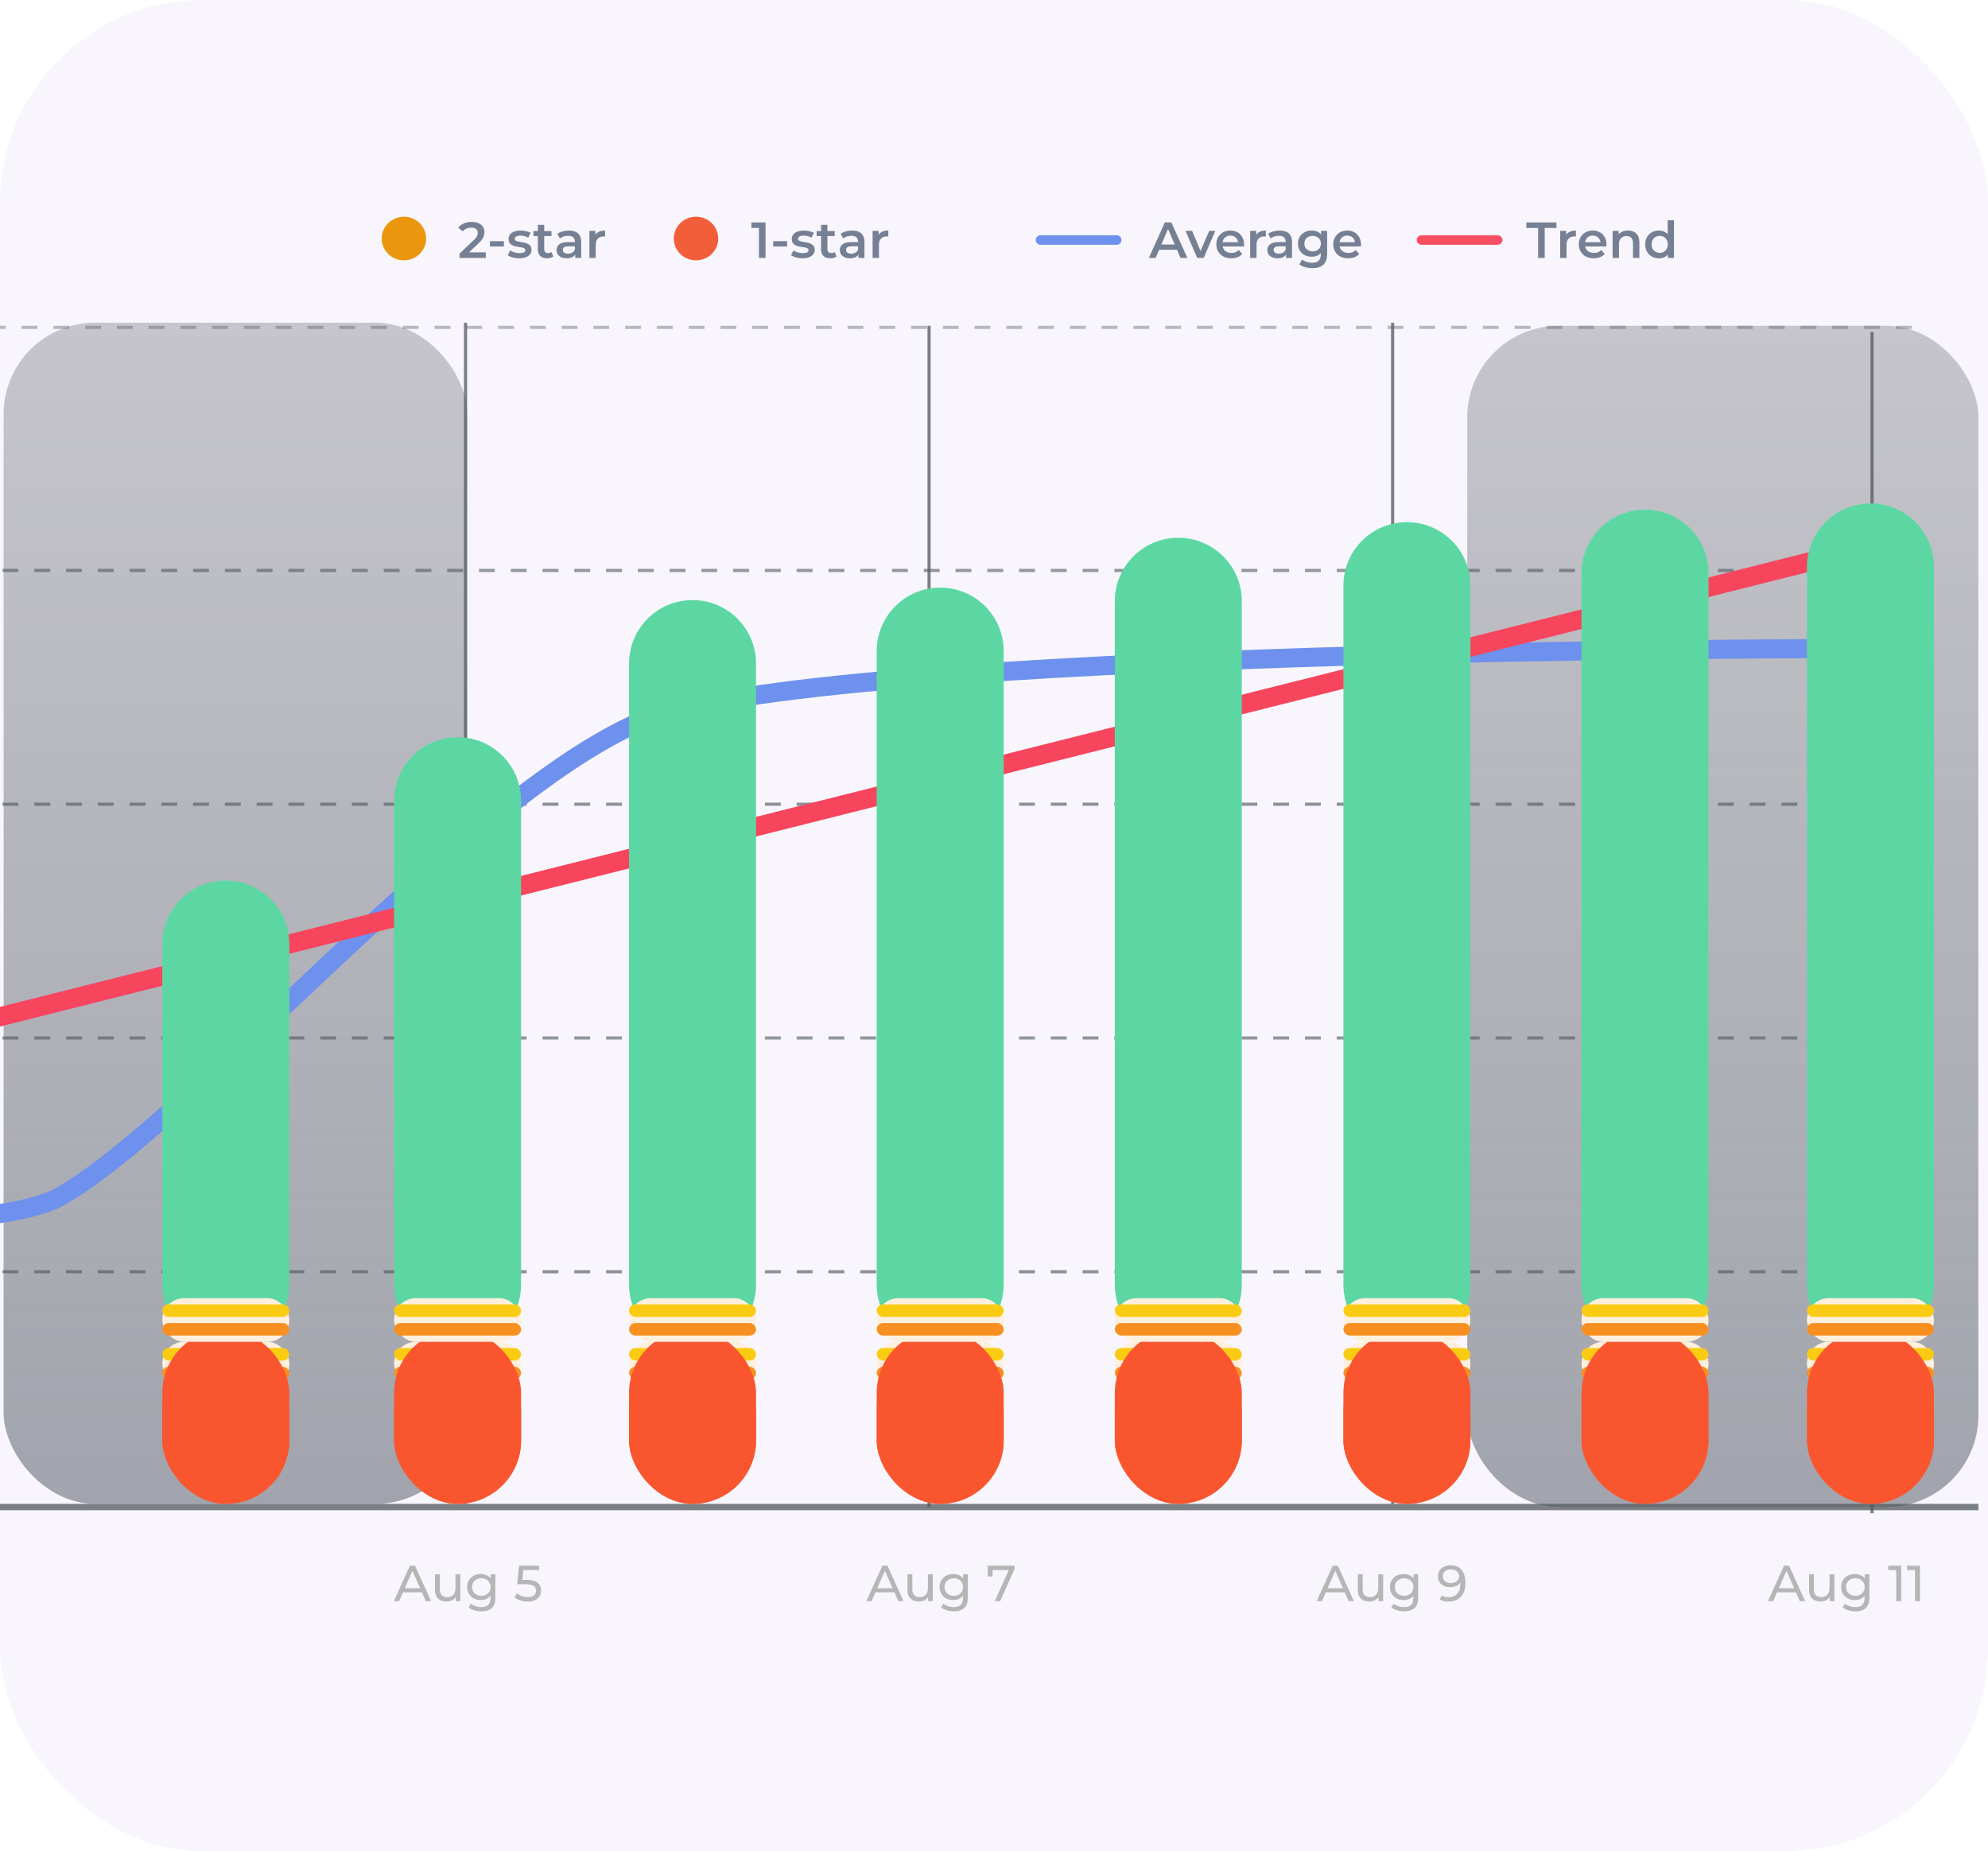 <?xml version="1.0" encoding="UTF-8"?> <svg xmlns="http://www.w3.org/2000/svg" width="393" height="366" viewBox="0 0 393 366" fill="none"><g clip-path="url(#clip0_4460_10768)"><rect width="393" height="366" rx="40" fill="#F8F6FC"></rect><rect x="0.707" y="63.799" width="91.636" height="233.531" rx="18.096" fill="url(#paint0_linear_4460_10768)" fill-opacity="0.47"></rect><rect x="290.053" y="64.414" width="101.051" height="233.531" rx="18.096" fill="url(#paint1_linear_4460_10768)" fill-opacity="0.47"></rect><line x1="92.029" y1="63.799" x2="92.029" y2="297.33" stroke="#535B5E" stroke-opacity="0.76" stroke-width="0.628"></line><line x1="275.302" y1="63.799" x2="275.302" y2="297.33" stroke="#535B5E" stroke-opacity="0.76" stroke-width="0.628"></line><line x1="370.076" y1="65.648" x2="370.076" y2="299.18" stroke="#535B5E" stroke-opacity="0.76" stroke-width="0.628"></line><line x1="183.665" y1="64.414" x2="183.665" y2="297.945" stroke="#535B5E" stroke-opacity="0.76" stroke-width="0.628"></line><line x1="380.432" y1="112.788" x2="-256" y2="112.788" stroke="#535B5E" stroke-opacity="0.61" stroke-width="0.628" stroke-dasharray="3.14 3.14"></line><line x1="380.432" y1="159.003" x2="-256" y2="159.003" stroke="#535B5E" stroke-opacity="0.65" stroke-width="0.628" stroke-dasharray="3.14 3.14"></line><line x1="380.432" y1="205.216" x2="-256" y2="205.216" stroke="#535B5E" stroke-opacity="0.61" stroke-width="0.628" stroke-dasharray="3.14 3.14"></line><line x1="380.432" y1="251.433" x2="-256" y2="251.433" stroke="#535B5E" stroke-opacity="0.65" stroke-width="0.628" stroke-dasharray="3.14 3.14"></line><line x1="391.102" y1="297.958" x2="-254.745" y2="297.958" stroke="#535B5E" stroke-opacity="0.76" stroke-width="1.255"></line><line x1="377.922" y1="64.728" x2="-255.372" y2="64.728" stroke="#535B5E" stroke-opacity="0.39" stroke-width="0.628" stroke-dasharray="3.14 3.14"></line><path d="M90.855 51V50.126L93.647 47.475C93.881 47.254 94.055 47.06 94.169 46.893C94.283 46.725 94.357 46.571 94.39 46.431C94.43 46.283 94.45 46.146 94.45 46.019C94.45 45.698 94.34 45.45 94.119 45.276C93.898 45.095 93.573 45.005 93.145 45.005C92.803 45.005 92.492 45.065 92.211 45.185C91.936 45.306 91.699 45.49 91.498 45.738L90.584 45.035C90.859 44.667 91.227 44.382 91.689 44.181C92.157 43.974 92.68 43.87 93.255 43.87C93.764 43.87 94.206 43.954 94.581 44.121C94.963 44.282 95.254 44.513 95.455 44.814C95.662 45.115 95.766 45.473 95.766 45.889C95.766 46.116 95.736 46.344 95.675 46.571C95.615 46.792 95.501 47.027 95.334 47.274C95.167 47.522 94.922 47.8 94.601 48.108L92.201 50.387L91.93 49.895H96.037V51H90.855ZM96.852 48.73V47.686H99.614V48.73H96.852ZM102.644 51.07C102.195 51.07 101.764 51.013 101.349 50.9C100.94 50.779 100.616 50.635 100.374 50.468L100.857 49.514C101.098 49.668 101.385 49.795 101.72 49.895C102.055 49.996 102.39 50.046 102.724 50.046C103.119 50.046 103.404 49.992 103.578 49.885C103.759 49.778 103.849 49.634 103.849 49.453C103.849 49.306 103.789 49.196 103.668 49.122C103.548 49.042 103.391 48.981 103.196 48.941C103.002 48.901 102.785 48.864 102.544 48.831C102.309 48.797 102.072 48.754 101.831 48.7C101.596 48.64 101.382 48.556 101.188 48.449C100.994 48.335 100.836 48.185 100.716 47.997C100.595 47.81 100.535 47.562 100.535 47.254C100.535 46.913 100.632 46.618 100.826 46.37C101.021 46.116 101.292 45.922 101.64 45.788C101.995 45.647 102.413 45.577 102.895 45.577C103.257 45.577 103.622 45.617 103.99 45.698C104.358 45.778 104.663 45.892 104.904 46.039L104.422 46.993C104.167 46.839 103.909 46.735 103.648 46.682C103.394 46.622 103.139 46.591 102.885 46.591C102.503 46.591 102.219 46.648 102.031 46.762C101.851 46.876 101.76 47.02 101.76 47.194C101.76 47.355 101.821 47.475 101.941 47.556C102.062 47.636 102.219 47.699 102.413 47.746C102.607 47.793 102.821 47.833 103.056 47.867C103.297 47.894 103.534 47.937 103.769 47.997C104.003 48.058 104.217 48.141 104.411 48.248C104.612 48.349 104.773 48.493 104.894 48.68C105.014 48.868 105.074 49.112 105.074 49.413C105.074 49.748 104.974 50.039 104.773 50.287C104.579 50.535 104.301 50.729 103.94 50.869C103.578 51.003 103.146 51.07 102.644 51.07ZM108.174 51.07C107.585 51.07 107.129 50.92 106.808 50.618C106.487 50.31 106.326 49.858 106.326 49.263V44.452H107.581V49.233C107.581 49.487 107.645 49.684 107.772 49.825C107.906 49.966 108.09 50.036 108.324 50.036C108.606 50.036 108.84 49.962 109.027 49.815L109.379 50.709C109.232 50.829 109.051 50.92 108.837 50.98C108.622 51.04 108.401 51.07 108.174 51.07ZM105.442 46.682V45.678H109.017V46.682H105.442ZM113.715 51V49.915L113.645 49.684V47.786C113.645 47.418 113.535 47.134 113.314 46.933C113.093 46.725 112.758 46.622 112.31 46.622C112.008 46.622 111.71 46.668 111.416 46.762C111.128 46.856 110.884 46.986 110.683 47.154L110.191 46.24C110.478 46.019 110.82 45.855 111.215 45.748C111.617 45.634 112.032 45.577 112.46 45.577C113.237 45.577 113.836 45.765 114.258 46.139C114.686 46.508 114.9 47.08 114.9 47.857V51H113.715ZM112.028 51.07C111.627 51.07 111.275 51.003 110.974 50.869C110.673 50.729 110.438 50.538 110.271 50.297C110.11 50.049 110.03 49.772 110.03 49.464C110.03 49.162 110.1 48.891 110.241 48.65C110.388 48.409 110.626 48.218 110.954 48.078C111.282 47.937 111.717 47.867 112.259 47.867H113.816V48.7H112.35C111.921 48.7 111.633 48.771 111.486 48.911C111.339 49.045 111.265 49.212 111.265 49.413C111.265 49.641 111.356 49.822 111.536 49.956C111.717 50.09 111.968 50.156 112.289 50.156C112.597 50.156 112.872 50.086 113.113 49.946C113.361 49.805 113.538 49.597 113.645 49.323L113.856 50.076C113.736 50.391 113.518 50.635 113.203 50.809C112.895 50.983 112.504 51.07 112.028 51.07ZM116.511 51V45.637H117.707V47.114L117.566 46.682C117.727 46.32 117.978 46.046 118.319 45.858C118.667 45.671 119.099 45.577 119.615 45.577V46.772C119.561 46.759 119.511 46.752 119.464 46.752C119.417 46.745 119.37 46.742 119.323 46.742C118.848 46.742 118.47 46.883 118.189 47.164C117.907 47.438 117.767 47.85 117.767 48.399V51H116.511Z" fill="#768094"></path><ellipse cx="79.85" cy="47.159" rx="4.394" ry="4.313" fill="#EA970E"></ellipse><path d="M150.032 51V44.472L150.605 45.065H148.546V43.97H151.338V51H150.032ZM152.843 48.73V47.686H155.604V48.73H152.843ZM158.635 51.07C158.186 51.07 157.754 51.013 157.339 50.9C156.931 50.779 156.606 50.635 156.365 50.468L156.847 49.514C157.088 49.668 157.376 49.795 157.711 49.895C158.045 49.996 158.38 50.046 158.715 50.046C159.11 50.046 159.395 49.992 159.569 49.885C159.749 49.778 159.84 49.634 159.84 49.453C159.84 49.306 159.779 49.196 159.659 49.122C159.538 49.042 159.381 48.981 159.187 48.941C158.993 48.901 158.775 48.864 158.534 48.831C158.3 48.797 158.062 48.754 157.821 48.7C157.587 48.64 157.373 48.556 157.179 48.449C156.984 48.335 156.827 48.185 156.707 47.997C156.586 47.81 156.526 47.562 156.526 47.254C156.526 46.913 156.623 46.618 156.817 46.37C157.011 46.116 157.282 45.922 157.63 45.788C157.985 45.647 158.404 45.577 158.886 45.577C159.247 45.577 159.612 45.617 159.98 45.698C160.349 45.778 160.653 45.892 160.894 46.039L160.412 46.993C160.158 46.839 159.9 46.735 159.639 46.682C159.384 46.622 159.13 46.591 158.876 46.591C158.494 46.591 158.21 46.648 158.022 46.762C157.841 46.876 157.751 47.02 157.751 47.194C157.751 47.355 157.811 47.475 157.932 47.556C158.052 47.636 158.21 47.699 158.404 47.746C158.598 47.793 158.812 47.833 159.046 47.867C159.287 47.894 159.525 47.937 159.759 47.997C159.994 48.058 160.208 48.141 160.402 48.248C160.603 48.349 160.764 48.493 160.884 48.68C161.005 48.868 161.065 49.112 161.065 49.413C161.065 49.748 160.964 50.039 160.764 50.287C160.569 50.535 160.292 50.729 159.93 50.869C159.569 51.003 159.137 51.07 158.635 51.07ZM164.164 51.07C163.575 51.07 163.12 50.92 162.799 50.618C162.477 50.31 162.317 49.858 162.317 49.263V44.452H163.572V49.233C163.572 49.487 163.636 49.684 163.763 49.825C163.897 49.966 164.081 50.036 164.315 50.036C164.596 50.036 164.831 49.962 165.018 49.815L165.37 50.709C165.222 50.829 165.041 50.92 164.827 50.98C164.613 51.04 164.392 51.07 164.164 51.07ZM161.433 46.682V45.678H165.008V46.682H161.433ZM169.706 51V49.915L169.636 49.684V47.786C169.636 47.418 169.525 47.134 169.304 46.933C169.083 46.725 168.749 46.622 168.3 46.622C167.999 46.622 167.701 46.668 167.406 46.762C167.118 46.856 166.874 46.986 166.673 47.154L166.181 46.24C166.469 46.019 166.811 45.855 167.206 45.748C167.607 45.634 168.022 45.577 168.451 45.577C169.227 45.577 169.827 45.765 170.248 46.139C170.677 46.508 170.891 47.08 170.891 47.857V51H169.706ZM168.019 51.07C167.617 51.07 167.266 51.003 166.965 50.869C166.663 50.729 166.429 50.538 166.262 50.297C166.101 50.049 166.021 49.772 166.021 49.464C166.021 49.162 166.091 48.891 166.231 48.65C166.379 48.409 166.616 48.218 166.944 48.078C167.272 47.937 167.708 47.867 168.25 47.867H169.806V48.7H168.34C167.912 48.7 167.624 48.771 167.477 48.911C167.329 49.045 167.256 49.212 167.256 49.413C167.256 49.641 167.346 49.822 167.527 49.956C167.708 50.09 167.959 50.156 168.28 50.156C168.588 50.156 168.862 50.086 169.104 49.946C169.351 49.805 169.529 49.597 169.636 49.323L169.847 50.076C169.726 50.391 169.509 50.635 169.194 50.809C168.886 50.983 168.494 51.07 168.019 51.07ZM172.502 51V45.637H173.697V47.114L173.556 46.682C173.717 46.32 173.968 46.046 174.31 45.858C174.658 45.671 175.09 45.577 175.605 45.577V46.772C175.552 46.759 175.501 46.752 175.454 46.752C175.408 46.745 175.361 46.742 175.314 46.742C174.839 46.742 174.46 46.883 174.179 47.164C173.898 47.438 173.757 47.85 173.757 48.399V51H172.502Z" fill="#768094"></path><ellipse cx="137.592" cy="47.159" rx="4.394" ry="4.313" fill="#F25E3A"></ellipse><path d="M227.112 51L230.276 43.97H231.561L234.734 51H233.369L230.647 44.663H231.169L228.458 51H227.112ZM228.568 49.373L228.92 48.349H232.716L233.067 49.373H228.568ZM236.659 51L234.36 45.637H235.665L237.643 50.367H237.001L239.049 45.637H240.254L237.955 51H236.659ZM243.412 51.07C242.817 51.07 242.294 50.953 241.846 50.719C241.404 50.478 241.059 50.15 240.812 49.735C240.57 49.32 240.45 48.848 240.45 48.319C240.45 47.783 240.567 47.311 240.801 46.903C241.042 46.488 241.371 46.163 241.786 45.929C242.207 45.694 242.686 45.577 243.222 45.577C243.744 45.577 244.209 45.691 244.618 45.919C245.026 46.146 245.347 46.468 245.582 46.883C245.816 47.298 245.933 47.786 245.933 48.349C245.933 48.402 245.93 48.463 245.923 48.53C245.923 48.596 245.92 48.66 245.913 48.72H241.444V47.887H245.25L244.758 48.148C244.765 47.84 244.701 47.569 244.567 47.335C244.433 47.1 244.249 46.916 244.015 46.782C243.787 46.648 243.523 46.581 243.222 46.581C242.914 46.581 242.643 46.648 242.408 46.782C242.181 46.916 242 47.104 241.866 47.345C241.739 47.579 241.675 47.857 241.675 48.178V48.379C241.675 48.7 241.749 48.985 241.896 49.233C242.043 49.48 242.251 49.671 242.519 49.805C242.787 49.939 243.094 50.006 243.443 50.006C243.744 50.006 244.015 49.959 244.256 49.865C244.497 49.772 244.711 49.624 244.899 49.423L245.572 50.197C245.331 50.478 245.026 50.695 244.658 50.849C244.296 50.997 243.881 51.07 243.412 51.07ZM247.139 51V45.637H248.334V47.114L248.193 46.682C248.354 46.32 248.605 46.046 248.946 45.858C249.295 45.671 249.726 45.577 250.242 45.577V46.772C250.188 46.759 250.138 46.752 250.091 46.752C250.044 46.745 249.998 46.742 249.951 46.742C249.475 46.742 249.097 46.883 248.816 47.164C248.535 47.438 248.394 47.85 248.394 48.399V51H247.139ZM254.228 51V49.915L254.158 49.684V47.786C254.158 47.418 254.048 47.134 253.827 46.933C253.606 46.725 253.271 46.622 252.822 46.622C252.521 46.622 252.223 46.668 251.929 46.762C251.641 46.856 251.396 46.986 251.196 47.154L250.703 46.24C250.991 46.019 251.333 45.855 251.728 45.748C252.129 45.634 252.545 45.577 252.973 45.577C253.75 45.577 254.349 45.765 254.771 46.139C255.199 46.508 255.413 47.08 255.413 47.857V51H254.228ZM252.541 51.07C252.139 51.07 251.788 51.003 251.487 50.869C251.185 50.729 250.951 50.538 250.784 50.297C250.623 50.049 250.543 49.772 250.543 49.464C250.543 49.162 250.613 48.891 250.754 48.65C250.901 48.409 251.139 48.218 251.467 48.078C251.795 47.937 252.23 47.867 252.772 47.867H254.329V48.7H252.863C252.434 48.7 252.146 48.771 251.999 48.911C251.852 49.045 251.778 49.212 251.778 49.413C251.778 49.641 251.868 49.822 252.049 49.956C252.23 50.09 252.481 50.156 252.802 50.156C253.11 50.156 253.385 50.086 253.626 49.946C253.873 49.805 254.051 49.597 254.158 49.323L254.369 50.076C254.248 50.391 254.031 50.635 253.716 50.809C253.408 50.983 253.017 51.07 252.541 51.07ZM259.464 53.019C258.969 53.019 258.484 52.952 258.008 52.818C257.54 52.691 257.155 52.503 256.853 52.255L257.416 51.311C257.65 51.505 257.945 51.659 258.299 51.773C258.661 51.894 259.026 51.954 259.394 51.954C259.983 51.954 260.415 51.817 260.689 51.542C260.964 51.275 261.101 50.869 261.101 50.327V49.373L261.202 48.158L261.161 46.943V45.637H262.357V50.187C262.357 51.157 262.109 51.87 261.613 52.326C261.118 52.788 260.402 53.019 259.464 53.019ZM259.304 50.759C258.795 50.759 258.333 50.652 257.918 50.438C257.509 50.217 257.185 49.912 256.944 49.524C256.709 49.136 256.592 48.68 256.592 48.158C256.592 47.642 256.709 47.191 256.944 46.802C257.185 46.414 257.509 46.113 257.918 45.898C258.333 45.684 258.795 45.577 259.304 45.577C259.759 45.577 260.167 45.667 260.529 45.848C260.89 46.029 261.178 46.31 261.392 46.692C261.613 47.074 261.724 47.562 261.724 48.158C261.724 48.754 261.613 49.246 261.392 49.634C261.178 50.016 260.89 50.3 260.529 50.488C260.167 50.669 259.759 50.759 259.304 50.759ZM259.494 49.694C259.809 49.694 260.09 49.631 260.338 49.504C260.586 49.37 260.777 49.189 260.91 48.961C261.051 48.727 261.121 48.459 261.121 48.158C261.121 47.857 261.051 47.592 260.91 47.365C260.777 47.13 260.586 46.953 260.338 46.832C260.09 46.705 259.809 46.642 259.494 46.642C259.18 46.642 258.895 46.705 258.641 46.832C258.393 46.953 258.199 47.13 258.058 47.365C257.925 47.592 257.858 47.857 257.858 48.158C257.858 48.459 257.925 48.727 258.058 48.961C258.199 49.189 258.393 49.37 258.641 49.504C258.895 49.631 259.18 49.694 259.494 49.694ZM266.527 51.07C265.932 51.07 265.409 50.953 264.961 50.719C264.519 50.478 264.174 50.15 263.926 49.735C263.685 49.32 263.565 48.848 263.565 48.319C263.565 47.783 263.682 47.311 263.916 46.903C264.157 46.488 264.486 46.163 264.901 45.929C265.322 45.694 265.801 45.577 266.337 45.577C266.859 45.577 267.324 45.691 267.733 45.919C268.141 46.146 268.462 46.468 268.697 46.883C268.931 47.298 269.048 47.786 269.048 48.349C269.048 48.402 269.045 48.463 269.038 48.53C269.038 48.596 269.035 48.66 269.028 48.72H264.559V47.887H268.365L267.873 48.148C267.88 47.84 267.816 47.569 267.682 47.335C267.548 47.1 267.364 46.916 267.13 46.782C266.902 46.648 266.638 46.581 266.337 46.581C266.029 46.581 265.758 46.648 265.523 46.782C265.296 46.916 265.115 47.104 264.981 47.345C264.854 47.579 264.79 47.857 264.79 48.178V48.379C264.79 48.7 264.864 48.985 265.011 49.233C265.158 49.48 265.366 49.671 265.634 49.805C265.901 49.939 266.209 50.006 266.558 50.006C266.859 50.006 267.13 49.959 267.371 49.865C267.612 49.772 267.826 49.624 268.014 49.423L268.687 50.197C268.446 50.478 268.141 50.695 267.773 50.849C267.411 50.997 266.996 51.07 266.527 51.07Z" fill="#768094"></path><line x1="205.693" y1="47.453" x2="220.757" y2="47.453" stroke="#6E91ED" stroke-width="1.883" stroke-linecap="round"></line><path d="M304.062 51V45.075H301.732V43.97H307.697V45.075H305.367V51H304.062ZM308.429 51V45.637H309.624V47.114L309.483 46.682C309.644 46.32 309.895 46.046 310.237 45.858C310.585 45.671 311.016 45.577 311.532 45.577V46.772C311.478 46.759 311.428 46.752 311.381 46.752C311.334 46.745 311.288 46.742 311.241 46.742C310.765 46.742 310.387 46.883 310.106 47.164C309.825 47.438 309.684 47.85 309.684 48.399V51H308.429ZM315.068 51.07C314.473 51.07 313.95 50.953 313.502 50.719C313.06 50.478 312.715 50.15 312.467 49.735C312.226 49.32 312.106 48.848 312.106 48.319C312.106 47.783 312.223 47.311 312.457 46.903C312.698 46.488 313.026 46.163 313.442 45.929C313.863 45.694 314.342 45.577 314.878 45.577C315.4 45.577 315.865 45.691 316.274 45.919C316.682 46.146 317.003 46.468 317.238 46.883C317.472 47.298 317.589 47.786 317.589 48.349C317.589 48.402 317.586 48.463 317.579 48.53C317.579 48.596 317.576 48.66 317.569 48.72H313.1V47.887H316.906L316.414 48.148C316.421 47.84 316.357 47.569 316.223 47.335C316.089 47.1 315.905 46.916 315.671 46.782C315.443 46.648 315.179 46.581 314.878 46.581C314.57 46.581 314.299 46.648 314.064 46.782C313.837 46.916 313.656 47.104 313.522 47.345C313.395 47.579 313.331 47.857 313.331 48.178V48.379C313.331 48.7 313.405 48.985 313.552 49.233C313.699 49.48 313.907 49.671 314.175 49.805C314.442 49.939 314.75 50.006 315.099 50.006C315.4 50.006 315.671 49.959 315.912 49.865C316.153 49.772 316.367 49.624 316.555 49.423L317.228 50.197C316.987 50.478 316.682 50.695 316.314 50.849C315.952 50.997 315.537 51.07 315.068 51.07ZM321.838 45.577C322.266 45.577 322.648 45.661 322.982 45.828C323.324 45.996 323.592 46.253 323.786 46.602C323.98 46.943 324.077 47.385 324.077 47.927V51H322.822V48.088C322.822 47.612 322.708 47.258 322.48 47.023C322.259 46.789 321.948 46.672 321.546 46.672C321.252 46.672 320.991 46.732 320.763 46.852C320.535 46.973 320.358 47.154 320.231 47.395C320.11 47.629 320.05 47.927 320.05 48.289V51H318.795V45.637H319.99V47.084L319.779 46.642C319.966 46.3 320.238 46.039 320.592 45.858C320.954 45.671 321.369 45.577 321.838 45.577ZM327.949 51.07C327.433 51.07 326.968 50.956 326.553 50.729C326.145 50.495 325.823 50.173 325.589 49.765C325.355 49.356 325.237 48.874 325.237 48.319C325.237 47.763 325.355 47.281 325.589 46.873C325.823 46.464 326.145 46.146 326.553 45.919C326.968 45.691 327.433 45.577 327.949 45.577C328.397 45.577 328.799 45.678 329.154 45.878C329.509 46.073 329.79 46.37 329.998 46.772C330.205 47.174 330.309 47.689 330.309 48.319C330.309 48.941 330.208 49.457 330.008 49.865C329.807 50.267 329.529 50.568 329.174 50.769C328.819 50.97 328.411 51.07 327.949 51.07ZM328.1 49.996C328.401 49.996 328.669 49.929 328.903 49.795C329.144 49.661 329.335 49.467 329.475 49.212C329.623 48.958 329.696 48.66 329.696 48.319C329.696 47.971 329.623 47.673 329.475 47.425C329.335 47.17 329.144 46.976 328.903 46.843C328.669 46.709 328.401 46.642 328.1 46.642C327.798 46.642 327.527 46.709 327.286 46.843C327.052 46.976 326.861 47.17 326.714 47.425C326.573 47.673 326.503 47.971 326.503 48.319C326.503 48.66 326.573 48.958 326.714 49.212C326.861 49.467 327.052 49.661 327.286 49.795C327.527 49.929 327.798 49.996 328.1 49.996ZM329.726 51V49.735L329.777 48.309L329.676 46.883V43.549H330.921V51H329.726Z" fill="#768094"></path><line x1="281.011" y1="47.453" x2="296.074" y2="47.453" stroke="#F94F63" stroke-width="1.883" stroke-linecap="round"></line><g filter="url(#filter0_di_4460_10768)"><path d="M-225.243 234.17C-225.243 234.17 -13.727 248.343 11.693 234.17C37.112 219.998 92.031 154.992 126.552 140.203C161.072 125.415 367.881 125.723 367.881 125.723" stroke="#6E91ED" stroke-width="3.766" stroke-linecap="round"></path></g><g filter="url(#filter1_di_4460_10768)"><path d="M-223.989 254.814L370.39 105.391" stroke="#F7455D" stroke-width="3.766" stroke-linecap="round"></path></g><path d="M77.858 316.572L81.041 309.543H82.035L85.229 316.572H84.174L81.332 310.105H81.734L78.892 316.572H77.858ZM79.214 314.815L79.485 314.011H83.441L83.733 314.815H79.214ZM88.278 316.633C87.823 316.633 87.421 316.549 87.073 316.381C86.732 316.214 86.464 315.96 86.27 315.618C86.082 315.27 85.989 314.835 85.989 314.313V311.25H86.953V314.202C86.953 314.724 87.077 315.116 87.324 315.377C87.579 315.638 87.934 315.769 88.389 315.769C88.724 315.769 89.015 315.702 89.263 315.568C89.51 315.427 89.701 315.227 89.835 314.965C89.969 314.698 90.036 314.376 90.036 314.001V311.25H91V316.572H90.086V315.136L90.237 315.518C90.062 315.873 89.801 316.147 89.453 316.341C89.105 316.535 88.713 316.633 88.278 316.633ZM95.165 318.581C94.676 318.581 94.201 318.51 93.739 318.37C93.284 318.236 92.912 318.042 92.624 317.787L93.086 317.044C93.334 317.258 93.638 317.426 94 317.546C94.362 317.674 94.74 317.737 95.135 317.737C95.764 317.737 96.226 317.59 96.521 317.295C96.815 317.001 96.963 316.552 96.963 315.95V314.825L97.063 313.77L97.013 312.706V311.25H97.927V315.849C97.927 316.787 97.692 317.476 97.224 317.918C96.755 318.36 96.069 318.581 95.165 318.581ZM95.044 316.351C94.529 316.351 94.067 316.244 93.659 316.03C93.257 315.809 92.936 315.504 92.695 315.116C92.46 314.728 92.343 314.279 92.343 313.77C92.343 313.255 92.46 312.806 92.695 312.425C92.936 312.036 93.257 311.735 93.659 311.521C94.067 311.307 94.529 311.2 95.044 311.2C95.5 311.2 95.915 311.293 96.29 311.481C96.665 311.662 96.963 311.943 97.183 312.324C97.411 312.706 97.525 313.188 97.525 313.77C97.525 314.346 97.411 314.825 97.183 315.207C96.963 315.588 96.665 315.876 96.29 316.07C95.915 316.258 95.5 316.351 95.044 316.351ZM95.155 315.508C95.51 315.508 95.824 315.434 96.099 315.287C96.373 315.14 96.588 314.935 96.742 314.674C96.902 314.413 96.983 314.112 96.983 313.77C96.983 313.429 96.902 313.128 96.742 312.867C96.588 312.606 96.373 312.405 96.099 312.264C95.824 312.117 95.51 312.043 95.155 312.043C94.8 312.043 94.482 312.117 94.201 312.264C93.926 312.405 93.709 312.606 93.548 312.867C93.394 313.128 93.317 313.429 93.317 313.77C93.317 314.112 93.394 314.413 93.548 314.674C93.709 314.935 93.926 315.14 94.201 315.287C94.482 315.434 94.8 315.508 95.155 315.508ZM104.303 316.653C103.808 316.653 103.326 316.576 102.857 316.422C102.395 316.268 102.017 316.06 101.722 315.799L102.184 315.006C102.419 315.227 102.723 315.407 103.098 315.548C103.473 315.689 103.871 315.759 104.293 315.759C104.829 315.759 105.241 315.645 105.528 315.417C105.816 315.19 105.96 314.885 105.96 314.504C105.96 314.242 105.897 314.015 105.769 313.821C105.642 313.627 105.421 313.479 105.107 313.379C104.799 313.272 104.374 313.218 103.831 313.218H102.235L102.606 309.543H106.573V310.416H102.978L103.5 309.924L103.209 312.826L102.686 312.344H104.042C104.745 312.344 105.311 312.435 105.739 312.616C106.168 312.796 106.479 313.047 106.673 313.369C106.867 313.683 106.964 314.048 106.964 314.463C106.964 314.865 106.867 315.233 106.673 315.568C106.479 315.896 106.185 316.161 105.79 316.361C105.401 316.556 104.906 316.653 104.303 316.653Z" fill="#B6B6B6"></path><path d="M171.258 316.572L174.441 309.543H175.435L178.629 316.572H177.574L174.732 310.105H175.134L172.292 316.572H171.258ZM172.613 314.815L172.885 314.011H176.841L177.133 314.815H172.613ZM181.678 316.633C181.223 316.633 180.821 316.549 180.473 316.381C180.132 316.214 179.864 315.96 179.67 315.618C179.482 315.27 179.389 314.835 179.389 314.313V311.25H180.353V314.202C180.353 314.724 180.477 315.116 180.724 315.377C180.979 315.638 181.333 315.769 181.789 315.769C182.123 315.769 182.415 315.702 182.662 315.568C182.91 315.427 183.101 315.227 183.235 314.965C183.369 314.698 183.436 314.376 183.436 314.001V311.25H184.4V316.572H183.486V315.136L183.636 315.518C183.462 315.873 183.201 316.147 182.853 316.341C182.505 316.535 182.113 316.633 181.678 316.633ZM188.565 318.581C188.076 318.581 187.601 318.51 187.139 318.37C186.684 318.236 186.312 318.042 186.024 317.787L186.486 317.044C186.734 317.258 187.038 317.426 187.4 317.546C187.761 317.674 188.14 317.737 188.535 317.737C189.164 317.737 189.626 317.59 189.921 317.295C190.215 317.001 190.362 316.552 190.362 315.95V314.825L190.463 313.77L190.413 312.706V311.25H191.326V315.849C191.326 316.787 191.092 317.476 190.624 317.918C190.155 318.36 189.469 318.581 188.565 318.581ZM188.444 316.351C187.929 316.351 187.467 316.244 187.058 316.03C186.657 315.809 186.335 315.504 186.094 315.116C185.86 314.728 185.743 314.279 185.743 313.77C185.743 313.255 185.86 312.806 186.094 312.425C186.335 312.036 186.657 311.735 187.058 311.521C187.467 311.307 187.929 311.2 188.444 311.2C188.9 311.2 189.315 311.293 189.69 311.481C190.064 311.662 190.362 311.943 190.583 312.324C190.811 312.706 190.925 313.188 190.925 313.77C190.925 314.346 190.811 314.825 190.583 315.207C190.362 315.588 190.064 315.876 189.69 316.07C189.315 316.258 188.9 316.351 188.444 316.351ZM188.555 315.508C188.91 315.508 189.224 315.434 189.499 315.287C189.773 315.14 189.987 314.935 190.141 314.674C190.302 314.413 190.382 314.112 190.382 313.77C190.382 313.429 190.302 313.128 190.141 312.867C189.987 312.606 189.773 312.405 189.499 312.264C189.224 312.117 188.91 312.043 188.555 312.043C188.2 312.043 187.882 312.117 187.601 312.264C187.326 312.405 187.109 312.606 186.948 312.867C186.794 313.128 186.717 313.429 186.717 313.77C186.717 314.112 186.794 314.413 186.948 314.674C187.109 314.935 187.326 315.14 187.601 315.287C187.882 315.434 188.2 315.508 188.555 315.508ZM196.649 316.572L199.631 309.964L199.892 310.416H195.715L196.217 309.924V311.672H195.253V309.543H200.555V310.226L197.713 316.572H196.649Z" fill="#B6B6B6"></path><path d="M260.287 316.572L263.47 309.543H264.464L267.658 316.572H266.603L263.761 310.105H264.163L261.321 316.572H260.287ZM261.642 314.815L261.914 314.011H265.87L266.161 314.815H261.642ZM270.707 316.633C270.252 316.633 269.85 316.549 269.502 316.381C269.161 316.214 268.893 315.96 268.699 315.618C268.511 315.27 268.417 314.835 268.417 314.313V311.25H269.382V314.202C269.382 314.724 269.505 315.116 269.753 315.377C270.008 315.638 270.362 315.769 270.818 315.769C271.152 315.769 271.444 315.702 271.691 315.568C271.939 315.427 272.13 315.227 272.264 314.965C272.398 314.698 272.465 314.376 272.465 314.001V311.25H273.429V316.572H272.515V315.136L272.665 315.518C272.491 315.873 272.23 316.147 271.882 316.341C271.534 316.535 271.142 316.633 270.707 316.633ZM277.594 318.581C277.105 318.581 276.63 318.51 276.168 318.37C275.712 318.236 275.341 318.042 275.053 317.787L275.515 317.044C275.763 317.258 276.067 317.426 276.429 317.546C276.79 317.674 277.169 317.737 277.564 317.737C278.193 317.737 278.655 317.59 278.949 317.295C279.244 317.001 279.391 316.552 279.391 315.95V314.825L279.492 313.77L279.441 312.706V311.25H280.355V315.849C280.355 316.787 280.121 317.476 279.652 317.918C279.184 318.36 278.498 318.581 277.594 318.581ZM277.473 316.351C276.958 316.351 276.496 316.244 276.087 316.03C275.686 315.809 275.364 315.504 275.123 315.116C274.889 314.728 274.772 314.279 274.772 313.77C274.772 313.255 274.889 312.806 275.123 312.425C275.364 312.036 275.686 311.735 276.087 311.521C276.496 311.307 276.958 311.2 277.473 311.2C277.928 311.2 278.344 311.293 278.718 311.481C279.093 311.662 279.391 311.943 279.612 312.324C279.84 312.706 279.954 313.188 279.954 313.77C279.954 314.346 279.84 314.825 279.612 315.207C279.391 315.588 279.093 315.876 278.718 316.07C278.344 316.258 277.928 316.351 277.473 316.351ZM277.584 315.508C277.939 315.508 278.253 315.434 278.528 315.287C278.802 315.14 279.016 314.935 279.17 314.674C279.331 314.413 279.411 314.112 279.411 313.77C279.411 313.429 279.331 313.128 279.17 312.867C279.016 312.606 278.802 312.405 278.528 312.264C278.253 312.117 277.939 312.043 277.584 312.043C277.229 312.043 276.911 312.117 276.63 312.264C276.355 312.405 276.138 312.606 275.977 312.867C275.823 313.128 275.746 313.429 275.746 313.77C275.746 314.112 275.823 314.413 275.977 314.674C276.138 314.935 276.355 315.14 276.63 315.287C276.911 315.434 277.229 315.508 277.584 315.508ZM286.742 309.462C287.378 309.462 287.914 309.6 288.349 309.874C288.791 310.149 289.125 310.547 289.353 311.069C289.581 311.585 289.695 312.217 289.695 312.967C289.695 313.764 289.554 314.437 289.273 314.986C288.992 315.535 288.603 315.95 288.108 316.231C287.612 316.512 287.033 316.653 286.371 316.653C286.042 316.653 285.724 316.619 285.417 316.552C285.115 316.485 284.851 316.381 284.623 316.241L285.005 315.458C285.192 315.578 285.4 315.665 285.627 315.719C285.862 315.766 286.106 315.789 286.36 315.789C287.07 315.789 287.636 315.568 288.058 315.126C288.479 314.678 288.69 314.015 288.69 313.138C288.69 312.997 288.684 312.83 288.67 312.636C288.657 312.442 288.627 312.251 288.58 312.063L288.911 312.405C288.818 312.713 288.66 312.974 288.439 313.188C288.225 313.396 287.964 313.553 287.656 313.66C287.355 313.76 287.023 313.811 286.662 313.811C286.2 313.811 285.788 313.724 285.427 313.55C285.065 313.375 284.781 313.131 284.573 312.816C284.365 312.495 284.262 312.117 284.262 311.682C284.262 311.226 284.369 310.835 284.583 310.507C284.804 310.172 285.102 309.914 285.477 309.733C285.858 309.553 286.28 309.462 286.742 309.462ZM286.782 310.276C286.481 310.276 286.213 310.333 285.979 310.446C285.745 310.56 285.56 310.718 285.427 310.918C285.299 311.119 285.236 311.36 285.236 311.641C285.236 312.057 285.38 312.388 285.668 312.636C285.955 312.877 286.344 312.997 286.832 312.997C287.154 312.997 287.435 312.937 287.676 312.816C287.924 312.696 288.115 312.532 288.248 312.324C288.389 312.117 288.459 311.886 288.459 311.631C288.459 311.384 288.396 311.159 288.269 310.959C288.141 310.758 287.954 310.594 287.706 310.467C287.458 310.339 287.15 310.276 286.782 310.276Z" fill="#B6B6B6"></path><path d="M349.49 316.572L352.673 309.543H353.667L356.861 316.572H355.806L352.964 310.105H353.366L350.524 316.572H349.49ZM350.846 314.815L351.117 314.011H355.073L355.365 314.815H350.846ZM359.91 316.633C359.455 316.633 359.053 316.549 358.705 316.381C358.364 316.214 358.096 315.96 357.902 315.618C357.714 315.27 357.621 314.835 357.621 314.313V311.25H358.585V314.202C358.585 314.724 358.709 315.116 358.956 315.377C359.211 315.638 359.565 315.769 360.021 315.769C360.355 315.769 360.647 315.702 360.894 315.568C361.142 315.427 361.333 315.227 361.467 314.965C361.601 314.698 361.668 314.376 361.668 314.001V311.25H362.632V316.572H361.718V315.136L361.869 315.518C361.694 315.873 361.433 316.147 361.085 316.341C360.737 316.535 360.345 316.633 359.91 316.633ZM366.797 318.581C366.308 318.581 365.833 318.51 365.371 318.37C364.916 318.236 364.544 318.042 364.256 317.787L364.718 317.044C364.966 317.258 365.27 317.426 365.632 317.546C365.993 317.674 366.372 317.737 366.767 317.737C367.396 317.737 367.858 317.59 368.153 317.295C368.447 317.001 368.594 316.552 368.594 315.95V314.825L368.695 313.77L368.645 312.706V311.25H369.559V315.849C369.559 316.787 369.324 317.476 368.856 317.918C368.387 318.36 367.701 318.581 366.797 318.581ZM366.676 316.351C366.161 316.351 365.699 316.244 365.291 316.03C364.889 315.809 364.567 315.504 364.326 315.116C364.092 314.728 363.975 314.279 363.975 313.77C363.975 313.255 364.092 312.806 364.326 312.425C364.567 312.036 364.889 311.735 365.291 311.521C365.699 311.307 366.161 311.2 366.676 311.2C367.132 311.2 367.547 311.293 367.922 311.481C368.297 311.662 368.594 311.943 368.815 312.324C369.043 312.706 369.157 313.188 369.157 313.77C369.157 314.346 369.043 314.825 368.815 315.207C368.594 315.588 368.297 315.876 367.922 316.07C367.547 316.258 367.132 316.351 366.676 316.351ZM366.787 315.508C367.142 315.508 367.456 315.434 367.731 315.287C368.005 315.14 368.22 314.935 368.374 314.674C368.534 314.413 368.615 314.112 368.615 313.77C368.615 313.429 368.534 313.128 368.374 312.867C368.22 312.606 368.005 312.405 367.731 312.264C367.456 312.117 367.142 312.043 366.787 312.043C366.432 312.043 366.114 312.117 365.833 312.264C365.558 312.405 365.341 312.606 365.18 312.867C365.026 313.128 364.949 313.429 364.949 313.77C364.949 314.112 365.026 314.413 365.18 314.674C365.341 314.935 365.558 315.14 365.833 315.287C366.114 315.434 366.432 315.508 366.787 315.508ZM374.851 316.572V309.944L375.282 310.416H373.264V309.543H375.845V316.572H374.851ZM378.567 316.572V309.944L378.999 310.416H376.981V309.543H379.562V316.572H378.567Z" fill="#B6B6B6"></path><path d="M32.09 186.649C32.09 179.716 37.71 174.096 44.643 174.096C51.575 174.096 57.196 179.716 57.196 186.649V253.97C57.196 260.902 51.575 266.522 44.643 266.522C37.71 266.522 32.09 260.902 32.09 253.969V186.649Z" fill="#5CD7A3"></path><rect x="32.09" y="266.521" width="25.106" height="30.809" rx="12.553" fill="#F25E3A"></rect><rect x="32.09" y="265.291" width="25.106" height="8.626" rx="4.313" fill="#FFEFDD"></rect><rect x="32.09" y="266.521" width="25.106" height="2.465" rx="1.232" fill="#FACB13"></rect><rect x="32.09" y="270.219" width="25.106" height="2.465" rx="1.232" fill="#F79020"></rect><path d="M77.908 158.303C77.908 151.37 83.528 145.75 90.461 145.75C97.394 145.75 103.014 151.37 103.014 158.303V253.968C103.014 260.901 97.394 266.521 90.461 266.521C83.528 266.521 77.908 260.901 77.908 253.968V158.303Z" fill="#5CD7A3"></path><rect x="77.908" y="266.521" width="25.106" height="30.809" rx="12.553" fill="#F25E3A"></rect><rect x="77.908" y="265.289" width="25.106" height="8.626" rx="4.313" fill="#FFEFDD"></rect><rect x="77.908" y="266.521" width="25.106" height="2.465" rx="1.232" fill="#FACB13"></rect><rect x="77.908" y="270.219" width="25.106" height="2.465" rx="1.232" fill="#F79020"></rect><path d="M124.354 131.192C124.354 124.259 129.974 118.639 136.906 118.639C143.839 118.639 149.459 124.259 149.459 131.192V253.968C149.459 260.901 143.839 266.521 136.906 266.521C129.974 266.521 124.354 260.901 124.354 253.968V131.192Z" fill="#5CD7A3"></path><rect x="124.354" y="266.521" width="25.106" height="30.809" rx="12.553" fill="#F25E3A"></rect><rect x="124.354" y="265.289" width="25.106" height="8.626" rx="4.313" fill="#FFEFDD"></rect><rect x="124.354" y="266.521" width="25.106" height="2.465" rx="1.232" fill="#FACB13"></rect><rect x="124.354" y="270.219" width="25.106" height="2.465" rx="1.232" fill="#F79020"></rect><path d="M173.311 128.729C173.311 121.796 178.931 116.176 185.863 116.176C192.796 116.176 198.416 121.796 198.416 128.729V253.97C198.416 260.903 192.796 266.523 185.863 266.523C178.931 266.523 173.311 260.903 173.311 253.97V128.729Z" fill="#5CD7A3"></path><rect x="173.311" y="266.521" width="25.106" height="30.809" rx="12.553" fill="#F25E3A"></rect><rect x="173.311" y="265.291" width="25.106" height="8.626" rx="4.313" fill="#FFEFDD"></rect><rect x="173.311" y="266.521" width="25.106" height="2.465" rx="1.232" fill="#FACB13"></rect><rect x="173.311" y="270.219" width="25.106" height="2.465" rx="1.232" fill="#F79020"></rect><path d="M220.383 118.867C220.383 111.935 226.003 106.314 232.936 106.314C239.868 106.314 245.489 111.935 245.489 118.867V253.968C245.489 260.901 239.868 266.521 232.936 266.521C226.003 266.521 220.383 260.901 220.383 253.968V118.867Z" fill="#5CD7A3"></path><rect x="220.383" y="266.521" width="25.106" height="30.809" rx="12.553" fill="#F25E3A"></rect><rect x="220.383" y="265.289" width="25.106" height="8.626" rx="4.313" fill="#FFEFDD"></rect><rect x="220.383" y="266.521" width="25.106" height="2.465" rx="1.232" fill="#FACB13"></rect><rect x="220.383" y="270.219" width="25.106" height="2.465" rx="1.232" fill="#F79020"></rect><path d="M265.574 115.787C265.574 108.854 271.194 103.234 278.127 103.234C285.06 103.234 290.68 108.854 290.68 115.787V253.969C290.68 260.901 285.06 266.521 278.127 266.521C271.194 266.521 265.574 260.901 265.574 253.969V115.787Z" fill="#5CD7A3"></path><rect x="265.574" y="266.521" width="25.106" height="30.809" rx="12.553" fill="#F25E3A"></rect><rect x="265.574" y="265.291" width="25.106" height="8.626" rx="4.313" fill="#FFEFDD"></rect><rect x="265.574" y="266.521" width="25.106" height="2.465" rx="1.232" fill="#FACB13"></rect><rect x="265.574" y="270.219" width="25.106" height="2.465" rx="1.232" fill="#F79020"></rect><path d="M312.648 113.32C312.648 106.388 318.269 100.768 325.201 100.768C332.134 100.768 337.754 106.388 337.754 113.32V253.967C337.754 260.899 332.134 266.519 325.201 266.519C318.269 266.519 312.648 260.899 312.648 253.967V113.32Z" fill="#5CD7A3"></path><rect x="312.648" y="266.52" width="25.106" height="30.809" rx="12.553" fill="#FA6F4D"></rect><rect x="312.648" y="265.289" width="25.106" height="8.626" rx="4.313" fill="#FFEFDD"></rect><rect x="312.648" y="266.52" width="25.106" height="2.465" rx="1.232" fill="#FACB13"></rect><rect x="312.648" y="270.217" width="25.106" height="2.465" rx="1.232" fill="#F79020"></rect><path d="M357.211 112.09C357.211 105.157 362.831 99.537 369.764 99.537C376.697 99.537 382.317 105.157 382.317 112.09V253.968C382.317 260.901 376.697 266.521 369.764 266.521C362.831 266.521 357.211 260.901 357.211 253.968V112.09Z" fill="#5CD7A3"></path><rect x="357.211" y="266.521" width="25.106" height="30.809" rx="12.553" fill="#FA6F4D"></rect><rect x="357.211" y="265.291" width="25.106" height="8.626" rx="4.313" fill="#FFEFDD"></rect><rect x="357.211" y="266.521" width="25.106" height="2.465" rx="1.232" fill="#FACB13"></rect><rect x="357.211" y="270.219" width="25.106" height="2.465" rx="1.232" fill="#F79020"></rect><rect x="32.09" y="262.824" width="25.106" height="34.506" rx="12.553" fill="#F9562F"></rect><rect x="32.09" y="256.662" width="25.106" height="8.626" rx="4.313" fill="#FFEFDD"></rect><rect x="32.09" y="257.895" width="25.106" height="2.465" rx="1.232" fill="#FACB13"></rect><rect x="32.09" y="261.59" width="25.106" height="2.465" rx="1.232" fill="#F79020"></rect><rect x="77.908" y="262.824" width="25.106" height="34.506" rx="12.553" fill="#F9562F"></rect><rect x="77.908" y="256.662" width="25.106" height="8.626" rx="4.313" fill="#FFEFDD"></rect><rect x="77.908" y="257.895" width="25.106" height="2.465" rx="1.232" fill="#FACB13"></rect><rect x="77.908" y="261.59" width="25.106" height="2.465" rx="1.232" fill="#F79020"></rect><rect x="124.354" y="262.824" width="25.106" height="34.506" rx="12.553" fill="#F9562F"></rect><rect x="124.354" y="256.662" width="25.106" height="8.626" rx="4.313" fill="#FFEFDD"></rect><rect x="124.354" y="257.895" width="25.106" height="2.465" rx="1.232" fill="#FACB13"></rect><rect x="124.354" y="261.59" width="25.106" height="2.465" rx="1.232" fill="#F79020"></rect><rect x="173.311" y="262.824" width="25.106" height="34.506" rx="12.553" fill="#F9562F"></rect><rect x="173.311" y="256.662" width="25.106" height="8.626" rx="4.313" fill="#FFEFDD"></rect><rect x="173.311" y="257.895" width="25.106" height="2.465" rx="1.232" fill="#FACB13"></rect><rect x="173.311" y="261.59" width="25.106" height="2.465" rx="1.232" fill="#F79020"></rect><rect x="220.383" y="262.824" width="25.106" height="34.506" rx="12.553" fill="#F9562F"></rect><rect x="220.383" y="256.662" width="25.106" height="8.626" rx="4.313" fill="#FFEFDD"></rect><rect x="220.383" y="257.895" width="25.106" height="2.465" rx="1.232" fill="#FACB13"></rect><rect x="220.383" y="261.59" width="25.106" height="2.465" rx="1.232" fill="#F79020"></rect><rect x="265.574" y="262.824" width="25.106" height="34.506" rx="12.553" fill="#F9562F"></rect><rect x="265.574" y="256.662" width="25.106" height="8.626" rx="4.313" fill="#FFEFDD"></rect><rect x="265.574" y="257.895" width="25.106" height="2.465" rx="1.232" fill="#FACB13"></rect><rect x="265.574" y="261.59" width="25.106" height="2.465" rx="1.232" fill="#F79020"></rect><rect x="312.648" y="262.824" width="25.106" height="34.506" rx="12.553" fill="#F9562F"></rect><rect x="312.648" y="256.662" width="25.106" height="8.626" rx="4.313" fill="#FFEFDD"></rect><rect x="312.648" y="257.895" width="25.106" height="2.465" rx="1.232" fill="#FACB13"></rect><rect x="312.648" y="261.59" width="25.106" height="2.465" rx="1.232" fill="#F79020"></rect><rect x="357.211" y="262.824" width="25.106" height="34.506" rx="12.553" fill="#F9562F"></rect><rect x="357.211" y="256.662" width="25.106" height="8.626" rx="4.313" fill="#FFEFDD"></rect><rect x="357.211" y="257.895" width="25.106" height="2.465" rx="1.232" fill="#FACB13"></rect><rect x="357.211" y="261.59" width="25.106" height="2.465" rx="1.232" fill="#F79020"></rect></g><defs><filter id="filter0_di_4460_10768" x="-232.147" y="121.957" width="606.932" height="128.554" filterUnits="userSpaceOnUse" color-interpolation-filters="sRGB"><feFlood flood-opacity="0" result="BackgroundImageFix"></feFlood><feColorMatrix in="SourceAlpha" type="matrix" values="0 0 0 0 0 0 0 0 0 0 0 0 0 0 0 0 0 0 127 0" result="hardAlpha"></feColorMatrix><feOffset dy="3.138"></feOffset><feGaussianBlur stdDeviation="2.511"></feGaussianBlur><feColorMatrix type="matrix" values="0 0 0 0 0 0 0 0 0 0 0 0 0 0 0 0 0 0 0.23 0"></feColorMatrix><feBlend mode="normal" in2="BackgroundImageFix" result="effect1_dropShadow_4460_10768"></feBlend><feBlend mode="normal" in="SourceGraphic" in2="effect1_dropShadow_4460_10768" result="shape"></feBlend><feColorMatrix in="SourceAlpha" type="matrix" values="0 0 0 0 0 0 0 0 0 0 0 0 0 0 0 0 0 0 127 0" result="hardAlpha"></feColorMatrix><feOffset dy="-0.628"></feOffset><feGaussianBlur stdDeviation="1.255"></feGaussianBlur><feComposite in2="hardAlpha" operator="arithmetic" k2="-1" k3="1"></feComposite><feColorMatrix type="matrix" values="0 0 0 0 0 0 0 0 0 0 0 0 0 0 0 0 0 0 0.25 0"></feColorMatrix><feBlend mode="normal" in2="shape" result="effect2_innerShadow_4460_10768"></feBlend></filter><filter id="filter1_di_4460_10768" x="-230.894" y="101.625" width="608.189" height="163.232" filterUnits="userSpaceOnUse" color-interpolation-filters="sRGB"><feFlood flood-opacity="0" result="BackgroundImageFix"></feFlood><feColorMatrix in="SourceAlpha" type="matrix" values="0 0 0 0 0 0 0 0 0 0 0 0 0 0 0 0 0 0 127 0" result="hardAlpha"></feColorMatrix><feOffset dy="3.138"></feOffset><feGaussianBlur stdDeviation="2.511"></feGaussianBlur><feColorMatrix type="matrix" values="0 0 0 0 0 0 0 0 0 0 0 0 0 0 0 0 0 0 0.23 0"></feColorMatrix><feBlend mode="normal" in2="BackgroundImageFix" result="effect1_dropShadow_4460_10768"></feBlend><feBlend mode="normal" in="SourceGraphic" in2="effect1_dropShadow_4460_10768" result="shape"></feBlend><feColorMatrix in="SourceAlpha" type="matrix" values="0 0 0 0 0 0 0 0 0 0 0 0 0 0 0 0 0 0 127 0" result="hardAlpha"></feColorMatrix><feOffset dy="-0.628"></feOffset><feGaussianBlur stdDeviation="1.255"></feGaussianBlur><feComposite in2="hardAlpha" operator="arithmetic" k2="-1" k3="1"></feComposite><feColorMatrix type="matrix" values="0 0 0 0 0 0 0 0 0 0 0 0 0 0 0 0 0 0 0.25 0"></feColorMatrix><feBlend mode="normal" in2="shape" result="effect2_innerShadow_4460_10768"></feBlend></filter><linearGradient id="paint0_linear_4460_10768" x1="46.525" y1="63.799" x2="46.525" y2="297.33" gradientUnits="userSpaceOnUse"><stop stop-color="#363A40" stop-opacity="0.55"></stop><stop offset="1" stop-color="#404854"></stop></linearGradient><linearGradient id="paint1_linear_4460_10768" x1="340.578" y1="64.414" x2="340.578" y2="297.945" gradientUnits="userSpaceOnUse"><stop stop-color="#363A40" stop-opacity="0.55"></stop><stop offset="1" stop-color="#404854"></stop></linearGradient><clipPath id="clip0_4460_10768"><rect width="393" height="366" rx="40" fill="white"></rect></clipPath></defs></svg> 